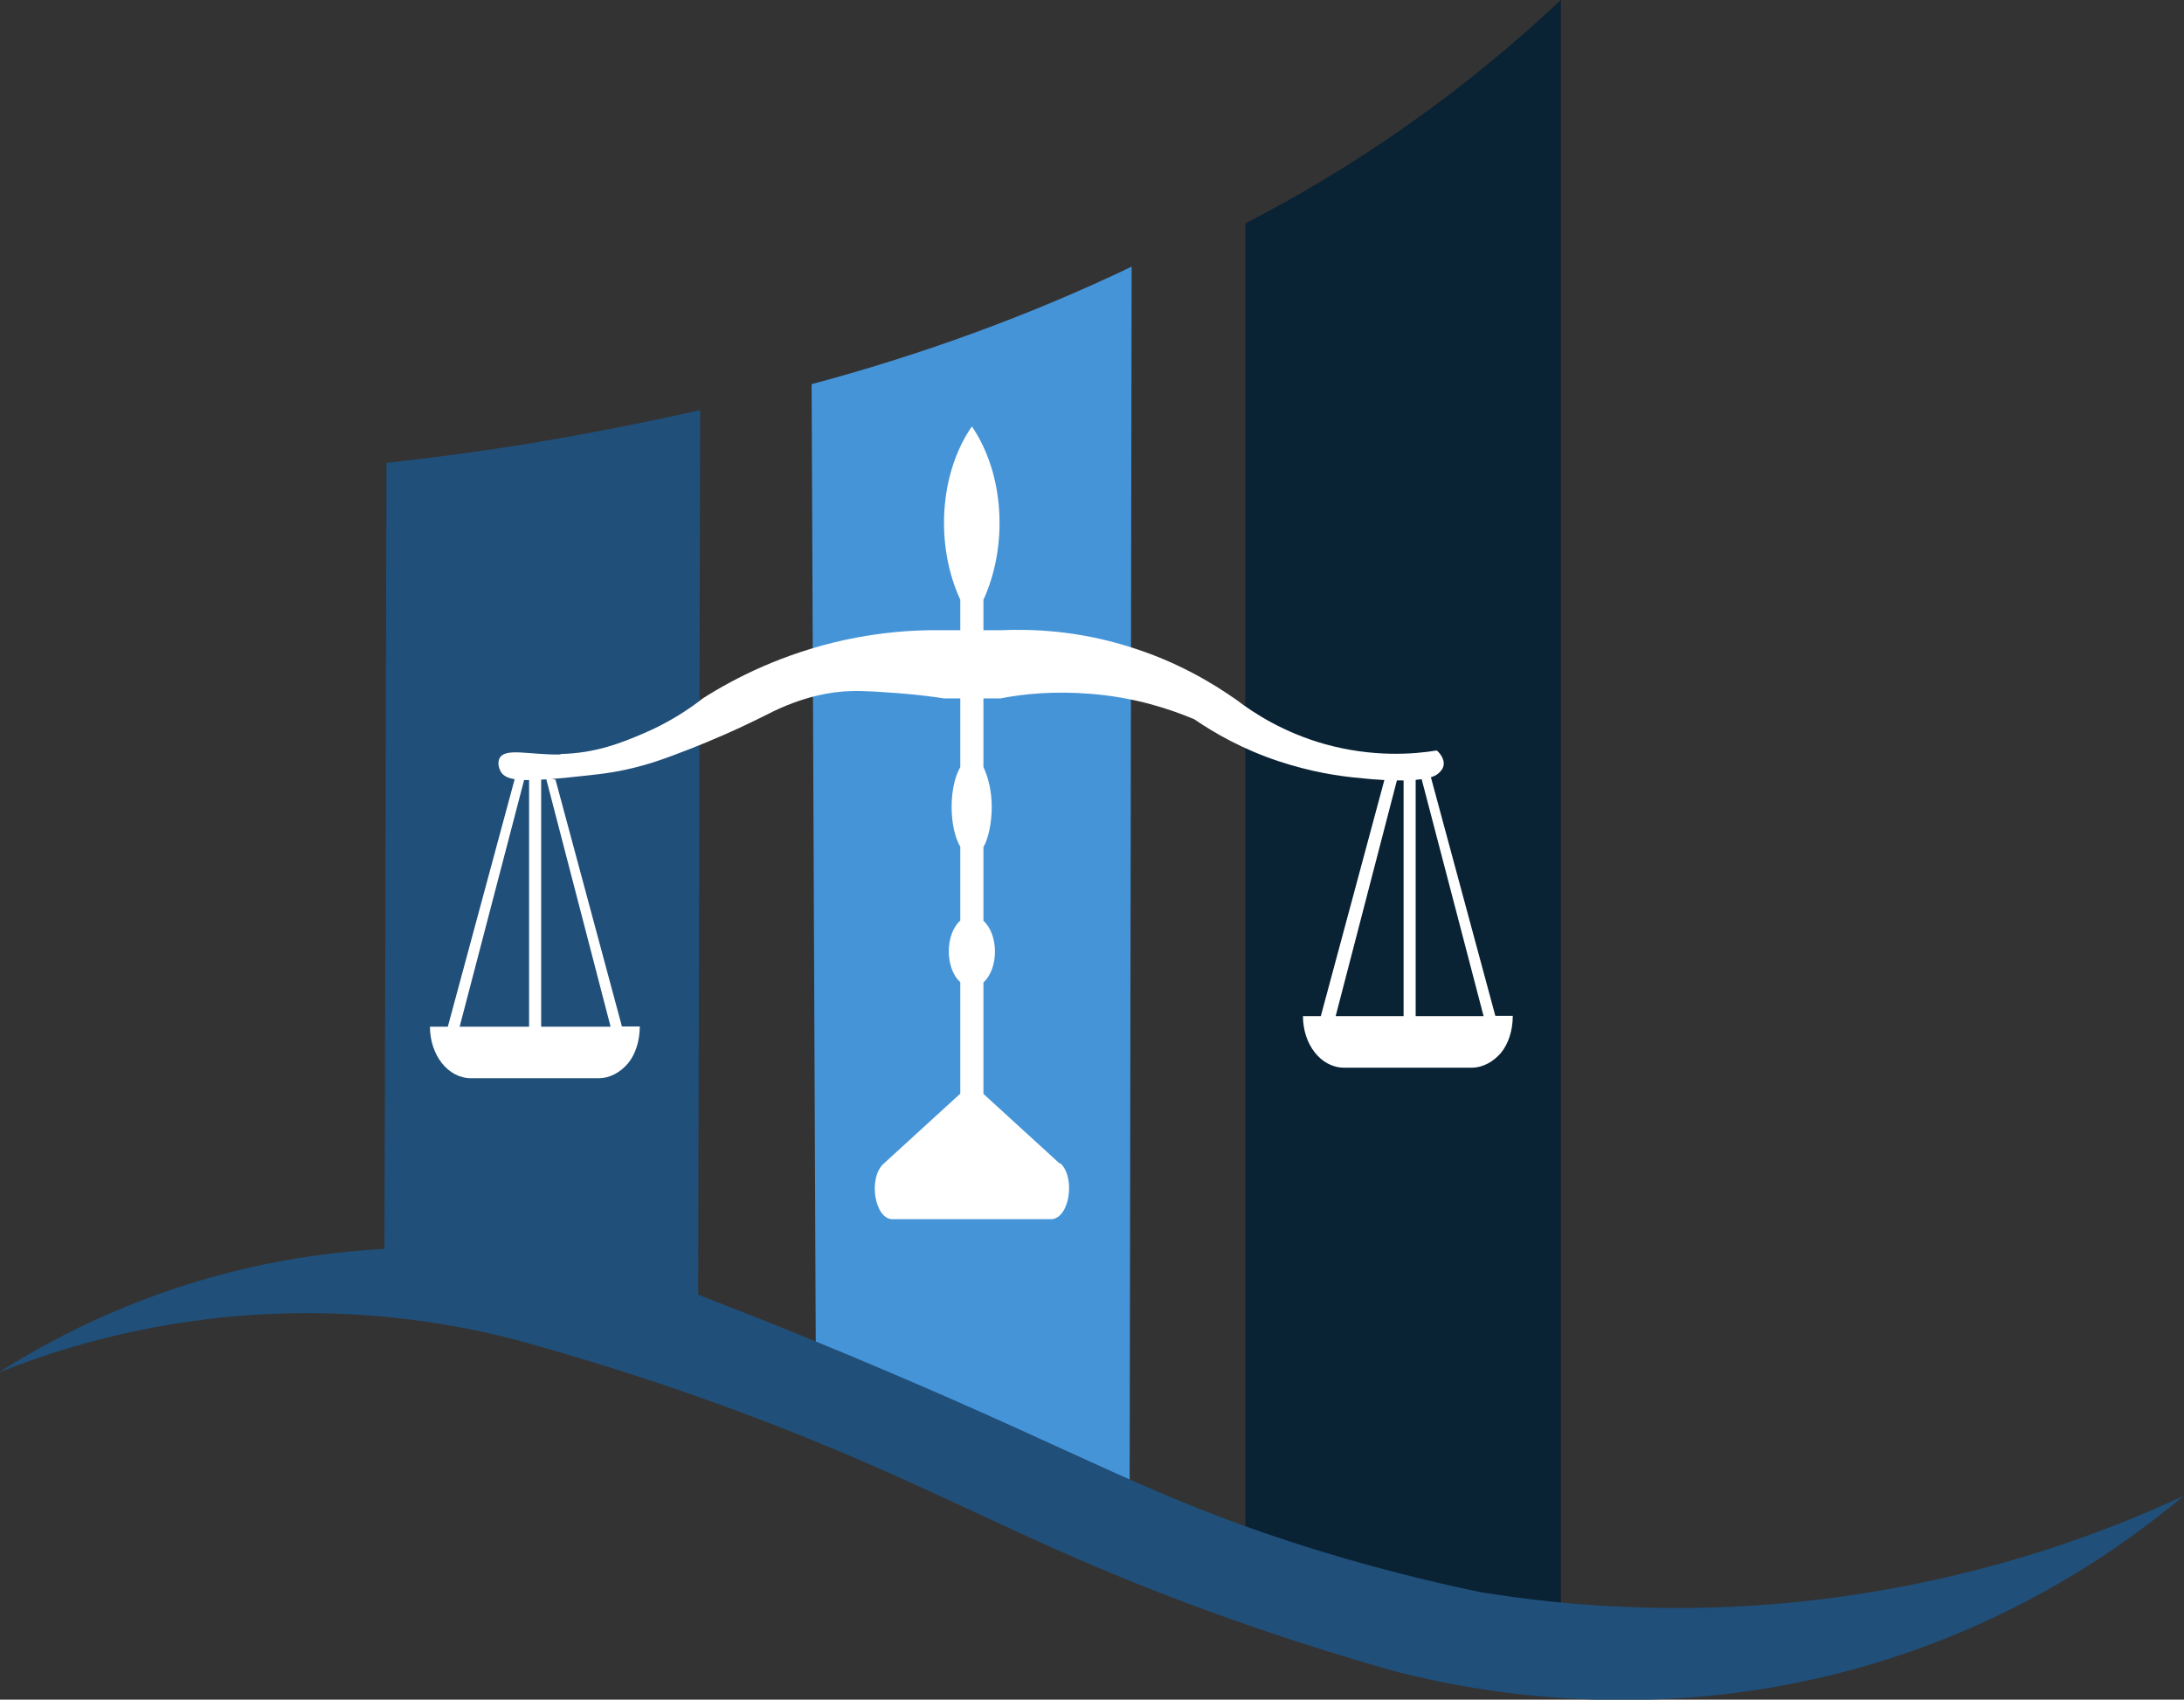 <svg xmlns="http://www.w3.org/2000/svg" id="Ebene_2" viewBox="0 0 86.81 67.56"><rect x="0" y="0" width="86.81" height="67.56" fill="#333333" stroke="none"/><defs><style>.cls-1{fill:#4694d8;}.cls-2{fill:#fff;}.cls-3{fill:#092234;}.cls-4{fill:#204f7a;}</style></defs><g id="Ebene_1-2"><g id="Ebene_1-2"><path class="cls-3" d="M62.04,0v65.01c-1.96-.22-4.21-.61-6.65-1.27-2.23-.61-4.2-1.33-5.89-2.05V8.88c1.98-1.02,4.19-2.31,6.51-3.95,2.37-1.67,4.37-3.37,6.03-4.93h0Z"></path><path class="cls-1" d="M44.98,10.6c-.03,16.4-.05,32.8-.08,49.2-1.94-.61-3.99-1.35-6.15-2.23-2.29-.94-4.4-1.93-6.32-2.91-.06-13.13-.11-26.26-.17-39.39,2.02-.54,4.2-1.21,6.49-2.05,2.27-.83,4.35-1.72,6.23-2.62h0Z"></path><path class="cls-4" d="M27.83,16.29c-.03,11.86-.05,23.71-.08,35.57-1.6-.61-3.67-1.24-6.15-1.61-2.46-.37-4.62-.38-6.32-.27.03-10.53.06-21.06.08-31.58,1.96-.22,4.01-.49,6.15-.85,2.22-.38,4.33-.8,6.32-1.25h0Z"></path><path class="cls-4" d="M0,54.52c2.29-1.45,5.77-3.25,10.31-4.22,7.88-1.69,14.39.09,17.43,1.16,3.18,1.22,5.77,2.3,7.6,3.08,7.67,3.26,10.43,4.94,15.95,6.74,3.13,1.02,5.77,1.63,7.53,2,3.6.59,8.86,1.04,15.08.08,5.45-.84,9.83-2.47,12.91-3.91-2.36,1.98-6.15,4.63-11.37,6.37-8.86,2.94-16.57,1.49-19.97.62-1.6-.45-4.07-1.19-7.05-2.26-6.54-2.36-9.67-4.22-15.08-6.5-2.93-1.23-7.3-2.91-12.9-4.44-2.32-.6-5.58-1.17-9.49-1.02-4.73.18-8.5,1.34-10.96,2.32h0Z"></path><path class="cls-2" d="M22.29,29.97c1.39-.03,2.43-.45,3.27-.81.99-.42,1.79-.94,2.39-1.41,1.26-.8,3.17-1.78,5.66-2.32,1.4-.3,2.66-.39,3.7-.38h2.48c1.19-.05,2.99,0,5.07.65,1.92.59,3.35,1.46,4.29,2.12.69.53,1.88,1.3,3.52,1.76,1.91.53,3.54.4,4.44.25.06.05.32.3.27.59-.03.18-.17.29-.23.34-.54.44-2.82.2-3.05.17-.87-.07-2-.25-3.27-.67-1.45-.48-2.57-1.13-3.36-1.67-.95-.4-2.35-.87-4.1-1.01-1.45-.12-2.69,0-3.6.18h-2.25c-.44-.07-1.08-.15-1.85-.21-.46-.03-1.24-.1-1.85-.08-.71.02-1.88.18-3.35.94-1.19.6-2.23,1.04-3.02,1.35-.93.36-1.6.62-2.56.83-.78.17-1.34.21-2.45.33-1.79.17-2.33.09-2.53-.24-.09-.15-.14-.38-.05-.55.24-.42,1.18-.12,2.41-.14h0Z"></path><path class="cls-2" d="M22.1,31c-.18-.06-.29-.06-.41-.12l2.58,9.93h-2.76v-9.98c-.06,0-.18-.06-.24-.12h-.24v10.1h-2.76l2.64-10.1c-.12,0-.24-.06-.35-.12l-2.76,10.22h-.71c0,1.12.71,2.05,1.64,2.05h5.05c.47,0,.88-.24,1.18-.59.29-.35.47-.88.47-1.47h-.71l-2.64-9.81h0Z"></path><path class="cls-2" d="M59.44,40.39l-2.76-10.22c-.12.06-.24.06-.35.12l2.64,10.1h-2.7v-10.1h-.24c-.06.06-.18.06-.24.12v9.98h-2.7l2.58-9.93c-.24.06-.41.12-.53.12l-2.64,9.81h-.71c0,1.12.71,2.05,1.64,2.05h5.05c.47,0,.88-.24,1.18-.59.29-.35.47-.88.47-1.47h-.71,0Z"></path><path class="cls-2" d="M42.12,46.25l-3.03-2.77v-4.43c.61-.55.61-1.9,0-2.45v-2.93c.19-.32.33-.95.33-1.59s-.14-1.19-.33-1.59v-2.93c.61-.55.61-1.9,0-2.45v-1.27c.98-2.14.84-4.99-.46-6.89-1.31,1.9-1.45,4.75-.46,6.89v1.27c-.61.55-.61,1.9,0,2.45v2.93c-.46.79-.46,2.38,0,3.17v2.93c-.61.55-.61,1.9,0,2.45v4.43l-3.03,2.77c-.65.55-.38,2.22.33,2.22h6.35c.7-.08.93-1.66.33-2.22h0Z"></path></g></g></svg>